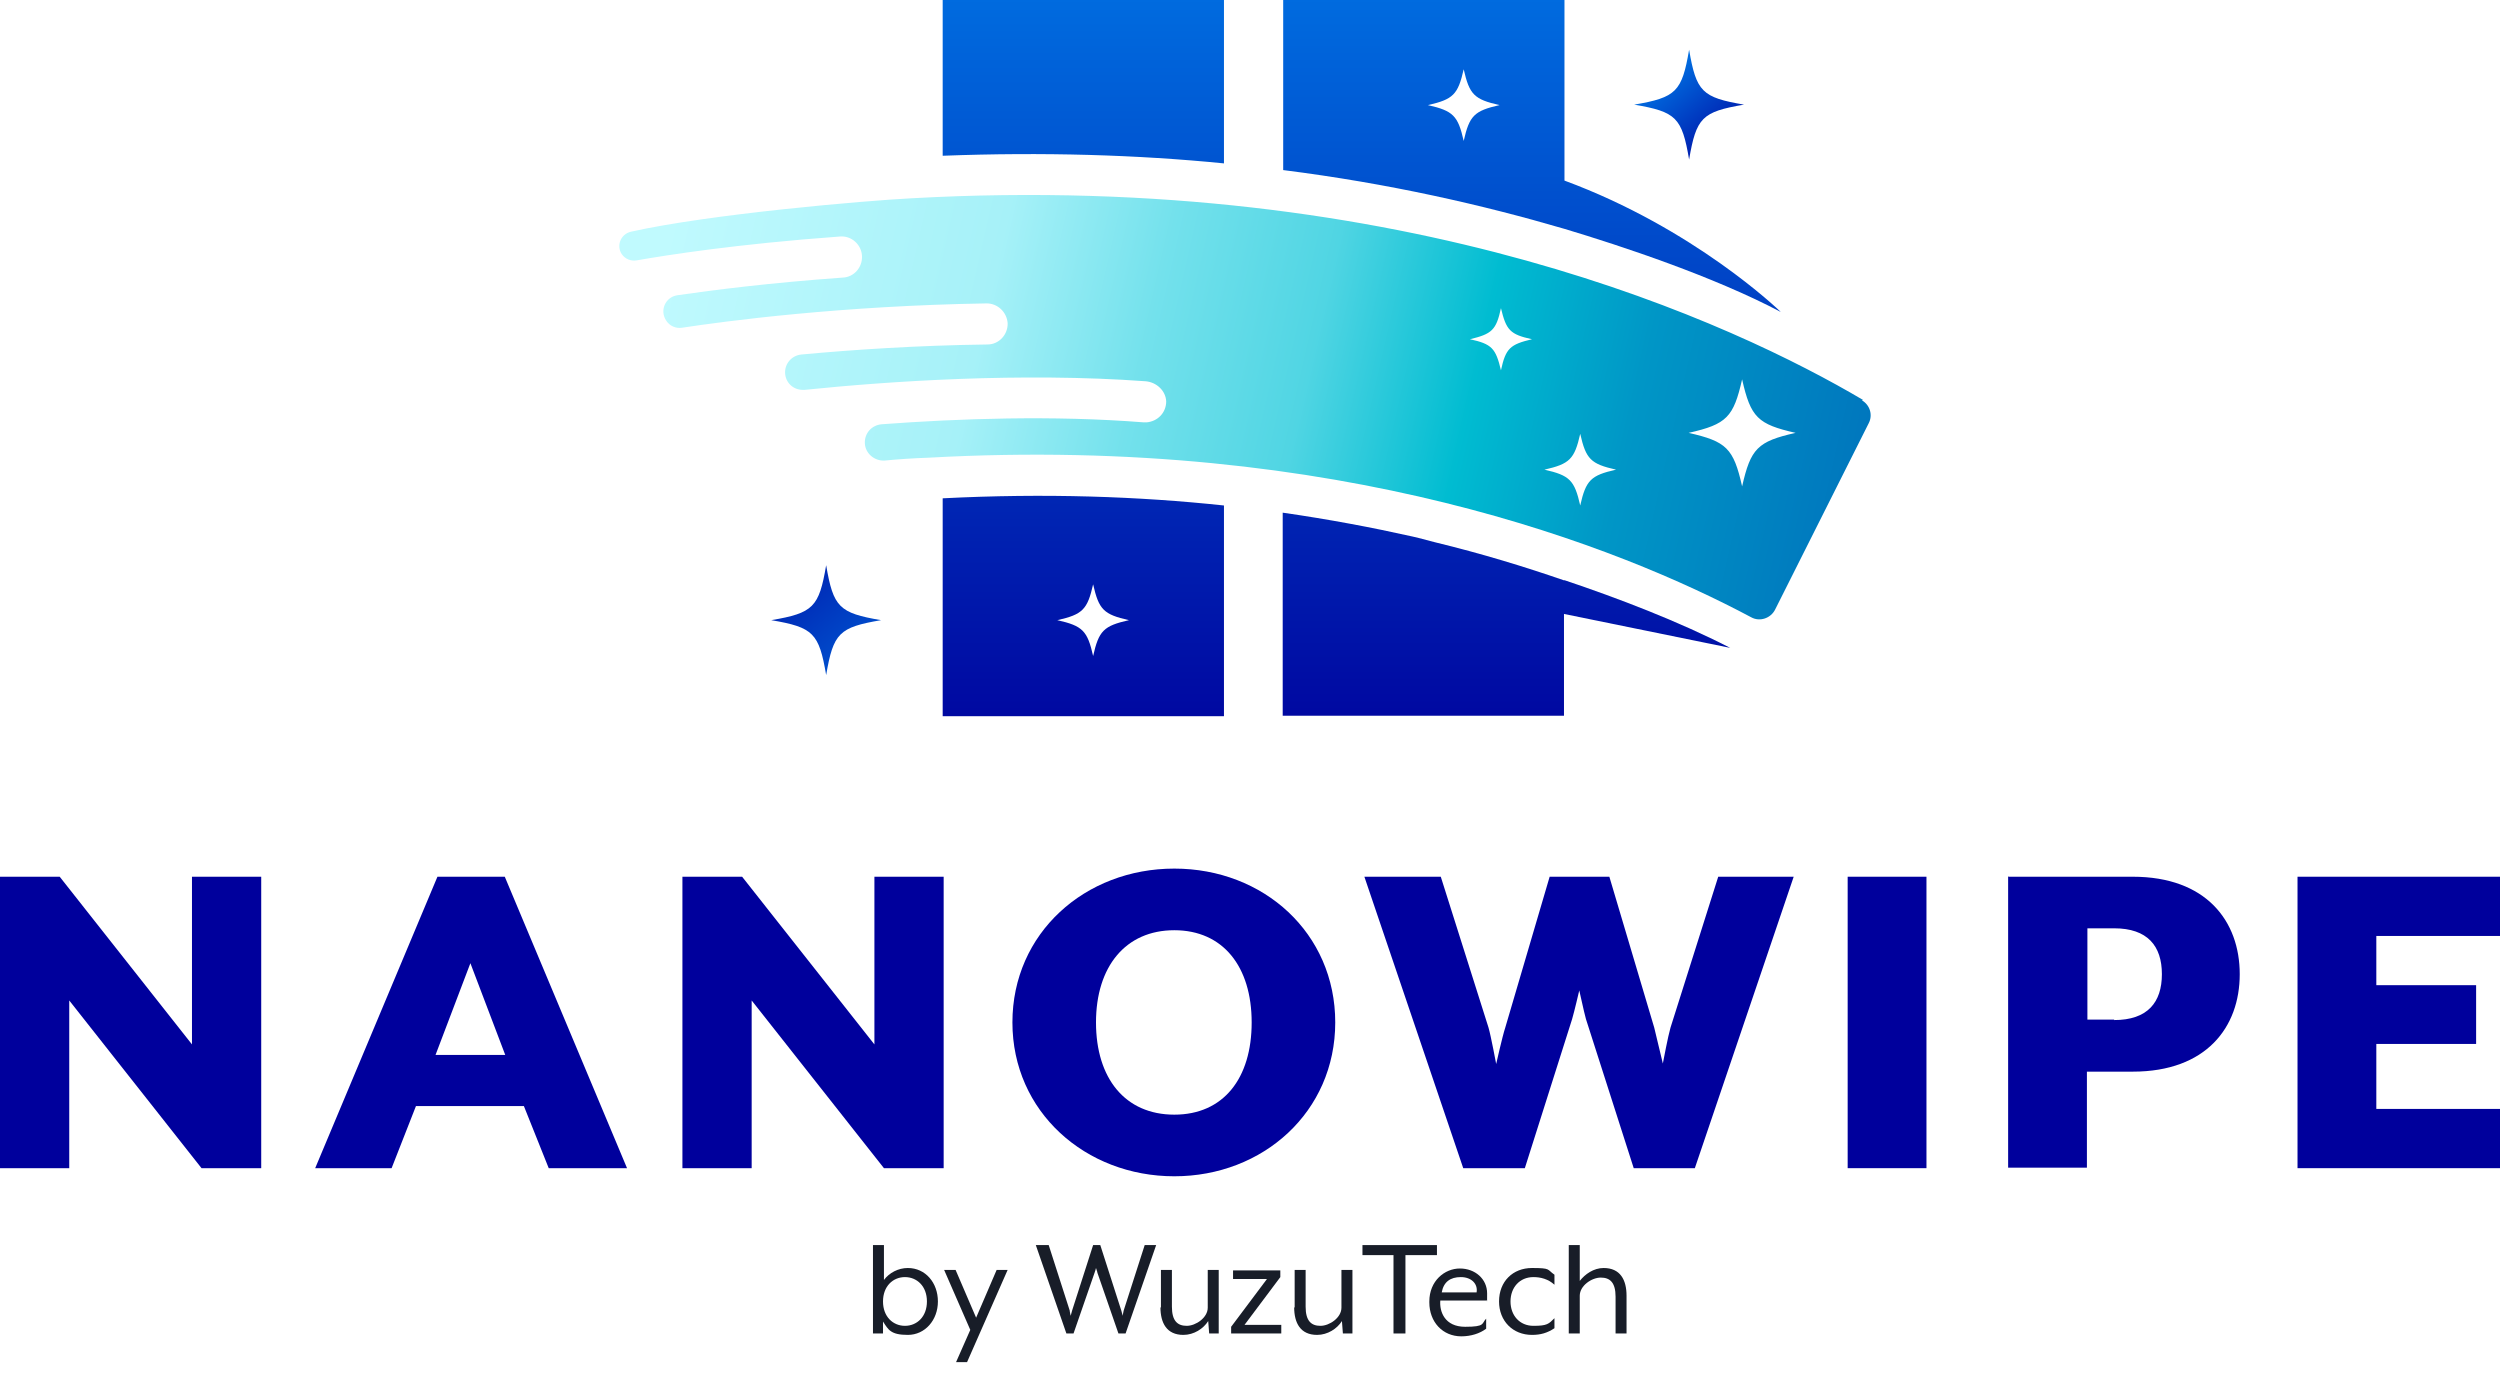 <svg width="123" height="68" viewBox="0 0 123 68" fill="none" xmlns="http://www.w3.org/2000/svg">
<g fill="#181D28">
<path d="M43.444 65.043V65.607H42.95V61.258H43.49V62.974C43.749 62.622 44.195 62.386 44.665 62.386C45.535 62.386 46.145 63.115 46.145 64.032C46.145 64.949 45.511 65.677 44.665 65.677C43.819 65.677 43.702 65.419 43.444 65.019V65.043ZM45.605 64.032C45.605 63.28 45.112 62.833 44.524 62.833C43.937 62.833 43.444 63.28 43.444 64.032C43.444 64.784 43.937 65.231 44.524 65.231C45.112 65.231 45.605 64.784 45.605 64.032Z"/>
<path d="M47.743 65.442L46.451 62.48H47.015L48.025 64.831L49.035 62.48H49.576L47.579 67.017H47.038L47.743 65.419V65.442Z"/>
<path d="M51.009 61.258H51.596L52.63 64.479C52.63 64.549 52.677 64.714 52.677 64.737C52.677 64.737 52.724 64.549 52.748 64.479L53.782 61.258H54.134L55.168 64.479C55.191 64.549 55.238 64.737 55.238 64.737C55.238 64.737 55.262 64.549 55.285 64.479L56.319 61.258H56.883L55.379 65.607H55.027L53.993 62.622C53.993 62.575 53.923 62.41 53.923 62.386C53.923 62.386 53.876 62.575 53.852 62.622L52.818 65.607H52.466L50.962 61.258H51.009Z"/>
<path d="M57.118 64.338V62.48H57.658V64.29C57.658 64.996 57.94 65.231 58.387 65.231C58.833 65.231 59.421 64.831 59.421 64.338V62.48H59.961V65.607H59.491L59.444 64.996C59.209 65.372 58.739 65.677 58.222 65.677C57.4 65.677 57.094 65.09 57.094 64.314L57.118 64.338Z"/>
<path d="M60.572 65.278L62.334 62.927H60.666V62.504H62.992V62.833L61.23 65.184H63.039V65.607H60.572V65.278Z"/>
<path d="M63.697 64.338V62.48H64.237V64.29C64.237 64.996 64.519 65.231 64.966 65.231C65.412 65.231 65.999 64.831 65.999 64.338V62.48H66.54V65.607H66.07L66.023 64.996C65.788 65.372 65.318 65.677 64.801 65.677C63.979 65.677 63.673 65.09 63.673 64.314L63.697 64.338Z"/>
<path d="M68.584 61.752H67.033V61.258H70.698V61.752H69.148V65.607H68.56V61.752H68.584Z"/>
<path d="M70.323 64.032C70.323 63.021 71.075 62.41 71.826 62.41C72.578 62.41 73.166 62.927 73.166 63.632C73.166 64.338 73.166 63.867 73.119 63.985H70.863C70.816 64.526 71.075 65.278 72.085 65.278C73.095 65.278 72.884 65.113 73.119 64.878V65.372C72.813 65.607 72.367 65.748 71.897 65.748C70.981 65.748 70.323 65.043 70.323 64.079V64.032ZM72.649 63.585C72.719 63.162 72.39 62.833 71.873 62.833C71.356 62.833 71.028 63.068 70.933 63.585H72.649Z"/>
<path d="M73.753 64.032C73.753 63.045 74.434 62.386 75.374 62.386C76.314 62.386 76.103 62.457 76.479 62.715V63.209C76.173 62.927 75.797 62.833 75.445 62.833C74.763 62.833 74.317 63.35 74.317 64.032C74.317 64.714 74.763 65.231 75.445 65.231C76.126 65.231 76.197 65.137 76.479 64.855V65.348C76.126 65.583 75.797 65.677 75.374 65.677C74.434 65.677 73.753 64.996 73.753 64.032Z"/>
<path d="M77.183 61.258H77.724V63.021C77.982 62.692 78.405 62.386 78.898 62.386C79.721 62.386 80.026 62.974 80.026 63.75V65.607H79.486V63.797C79.486 63.092 79.204 62.857 78.758 62.857C78.311 62.857 77.724 63.256 77.724 63.75V65.607H77.183V61.258Z"/>
</g>
<path d="M0 43.135H2.937L9.445 51.385V43.135H12.852V57.474H9.915L3.407 49.223V57.474H0V43.135Z" fill="#00009C"/>
<path d="M21.569 43.135H24.835L30.85 57.474H26.997L25.775 54.418H20.465L19.267 57.474H15.507L21.522 43.135H21.569ZM24.858 51.903L23.143 47.389L21.428 51.903H24.858Z" fill="#00009C"/>
<path d="M33.575 43.135H36.512L43.021 51.385V43.135H46.428V57.474H43.49L36.982 49.223V57.474H33.575V43.135Z" fill="#00009C"/>
<path d="M49.811 50.304C49.811 45.908 53.382 42.735 57.776 42.735C62.17 42.735 65.694 45.908 65.694 50.304C65.694 54.7 62.146 57.873 57.776 57.873C53.406 57.873 49.811 54.7 49.811 50.304ZM61.582 50.304C61.582 47.554 60.172 45.767 57.776 45.767C55.379 45.767 53.923 47.554 53.923 50.304C53.923 53.054 55.356 54.841 57.776 54.841C60.196 54.841 61.582 53.054 61.582 50.304Z" fill="#00009C"/>
<path d="M67.08 43.134H70.886L73.236 50.562C73.353 50.962 73.612 52.349 73.612 52.349C73.612 52.349 73.917 50.986 74.058 50.562L76.243 43.134H79.18L81.389 50.562L81.812 52.325C81.835 52.208 82.07 50.962 82.188 50.562L84.537 43.134H88.25L83.386 57.474H80.379L78.029 50.139C77.912 49.716 77.724 48.8 77.7 48.729C77.677 48.823 77.465 49.74 77.348 50.139L75.022 57.474H71.991L67.127 43.134H67.08Z" fill="#00009C"/>
<path d="M90.905 43.135H94.782V57.474H90.905V43.135Z" fill="#00009C"/>
<path d="M98.823 43.135H104.932C108.55 43.135 110.195 45.321 110.195 47.93C110.195 50.539 108.55 52.725 104.932 52.725H102.676V57.45H98.8V43.111L98.823 43.135ZM104.016 50.187C105.66 50.187 106.365 49.317 106.365 47.93C106.365 46.543 105.66 45.673 104.016 45.673H102.7V50.163H104.016V50.187Z" fill="#00009C"/>
<path d="M113.038 43.135H123V46.049H116.915V48.471H121.825V51.362H116.915V54.559H123V57.474H113.038V43.135Z" fill="#00009C"/>
<path d="M91.657 19.675C85.407 15.985 69.336 8.392 44.853 9.755C42.551 9.873 34.915 10.531 31.038 11.401C30.544 11.518 30.309 12.082 30.591 12.505C30.756 12.741 31.038 12.858 31.32 12.811C32.8 12.553 36.183 12.012 41.329 11.636C41.893 11.589 42.386 12.035 42.41 12.6C42.433 13.164 42.01 13.634 41.47 13.657C37.852 13.916 35.103 14.268 33.317 14.527C32.73 14.621 32.448 15.279 32.776 15.773C32.941 16.032 33.246 16.172 33.552 16.125C35.714 15.796 41.376 15.044 48.542 14.927C49.083 14.927 49.529 15.35 49.576 15.89C49.599 16.455 49.153 16.948 48.589 16.948C45.088 16.995 41.963 17.207 39.426 17.442C38.956 17.489 38.603 17.889 38.627 18.359C38.651 18.829 39.026 19.181 39.496 19.181C39.966 19.181 39.567 19.181 39.59 19.181C43.702 18.758 50.234 18.312 56.366 18.758C56.907 18.805 57.353 19.228 57.377 19.745C57.377 20.31 56.954 20.733 56.413 20.78C56.366 20.78 56.319 20.78 56.272 20.78C51.808 20.427 47.156 20.592 43.373 20.874C42.88 20.921 42.527 21.32 42.551 21.814C42.574 22.308 43.021 22.684 43.514 22.66C44.242 22.59 44.971 22.543 45.676 22.519C65.906 21.391 79.721 26.939 86.159 30.37C86.582 30.606 87.122 30.418 87.334 29.994L91.939 20.827C92.15 20.427 92.009 19.934 91.61 19.698L91.657 19.675ZM73.847 18.218C73.589 17.136 73.401 16.925 72.32 16.69C73.401 16.431 73.612 16.243 73.847 15.162C74.106 16.243 74.293 16.455 75.374 16.69C74.293 16.948 74.082 17.136 73.847 18.218ZM77.747 24.87C77.465 23.624 77.23 23.389 75.985 23.107C77.23 22.825 77.465 22.59 77.747 21.344C78.029 22.59 78.264 22.825 79.51 23.107C78.264 23.389 78.029 23.624 77.747 24.87ZM85.712 23.93C85.289 22.049 84.937 21.72 83.081 21.297C84.96 20.874 85.289 20.521 85.712 18.664C86.135 20.545 86.488 20.874 88.344 21.297C86.464 21.72 86.135 22.073 85.712 23.93Z" fill="url(#paint0_linear_3342_336)"/>
<path d="M46.38 24.517V35.236H60.219V24.87C56.037 24.423 51.432 24.259 46.38 24.517ZM53.782 32.275C53.5 31.029 53.265 30.794 52.02 30.512C53.265 30.23 53.5 29.994 53.782 28.749C54.064 29.994 54.298 30.23 55.544 30.512C54.298 30.794 54.064 31.029 53.782 32.275Z" fill="url(#paint1_linear_3342_336)"/>
<path d="M60.219 0H46.38V7.663C51.338 7.475 55.967 7.616 60.219 8.039V0Z" fill="url(#paint2_linear_3342_336)"/>
<path d="M76.972 8.885V0H63.133V8.368C68.349 9.027 72.954 10.084 76.972 11.26C79.791 12.106 84.326 13.61 87.615 15.35C87.498 15.232 83.339 11.236 76.972 8.885ZM72.014 6.934C71.732 5.689 71.497 5.454 70.252 5.171C71.497 4.889 71.732 4.654 72.014 3.408C72.296 4.654 72.531 4.889 73.776 5.171C72.531 5.454 72.296 5.689 72.014 6.934Z" fill="url(#paint3_linear_3342_336)"/>
<path d="M76.972 28.561C75.069 27.902 72.931 27.244 70.605 26.68C69.923 26.492 69.5 26.398 69.5 26.398C67.503 25.951 65.389 25.552 63.109 25.223V35.213H76.948V30.206L85.125 31.875C82.564 30.559 79.603 29.43 76.948 28.537L76.972 28.561Z" fill="url(#paint4_linear_3342_336)"/>
<path d="M43.349 30.512C41.282 30.864 41 31.146 40.647 33.215C40.295 31.146 40.013 30.864 37.945 30.512C40.013 30.159 40.295 29.877 40.647 27.808C41 29.877 41.282 30.159 43.349 30.512Z" fill="url(#paint5_linear_3342_336)"/>
<path d="M85.806 5.148C83.739 5.501 83.457 5.783 83.104 7.851C82.752 5.783 82.47 5.501 80.402 5.148C82.47 4.795 82.752 4.513 83.104 2.445C83.457 4.513 83.739 4.795 85.806 5.148Z" fill="url(#paint6_linear_3342_336)"/>
<defs>
<linearGradient id="paint0_linear_3342_336" x1="32.824" y1="11.683" x2="111.35" y2="29.579" gradientUnits="userSpaceOnUse">
<stop stop-color="#C0FAFE"/>
<stop offset="0.2" stop-color="#A6F1F8"/>
<stop offset="0.3" stop-color="#73E1EC"/>
<stop offset="0.4" stop-color="#50D5E3"/>
<stop offset="0.5" stop-color="#00BCD1"/>
<stop offset="0.6" stop-color="#0096C6"/>
<stop offset="0.8" stop-color="#006ABA"/>
<stop offset="0.9" stop-color="#002EA9"/>
<stop offset="1" stop-color="#00009C"/>
</linearGradient>
<linearGradient id="paint1_linear_3342_336" x1="53.288" y1="-9.379" x2="53.288" y2="38.245" gradientUnits="userSpaceOnUse">
<stop stop-color="#0085EF"/>
<stop offset="1" stop-color="#00009C"/>
</linearGradient>
<linearGradient id="paint2_linear_3342_336" x1="53.288" y1="-9.379" x2="53.288" y2="38.245" gradientUnits="userSpaceOnUse">
<stop stop-color="#0085EF"/>
<stop offset="1" stop-color="#00009C"/>
</linearGradient>
<linearGradient id="paint3_linear_3342_336" x1="75.374" y1="-9.379" x2="75.374" y2="38.245" gradientUnits="userSpaceOnUse">
<stop stop-color="#0085EF"/>
<stop offset="1" stop-color="#00009C"/>
</linearGradient>
<linearGradient id="paint4_linear_3342_336" x1="74.153" y1="-9.379" x2="74.153" y2="38.245" gradientUnits="userSpaceOnUse">
<stop stop-color="#0085EF"/>
<stop offset="1" stop-color="#00009C"/>
</linearGradient>
<linearGradient id="paint5_linear_3342_336" x1="46.145" y1="37.046" x2="36.225" y2="25.251" gradientUnits="userSpaceOnUse">
<stop stop-color="#0085EF"/>
<stop offset="1" stop-color="#00009C"/>
</linearGradient>
<linearGradient id="paint6_linear_3342_336" x1="81.084" y1="2.75" x2="85.48" y2="7.99" gradientUnits="userSpaceOnUse">
<stop stop-color="#0085EF"/>
<stop offset="1" stop-color="#00009C"/>
</linearGradient>
</defs>
</svg>
